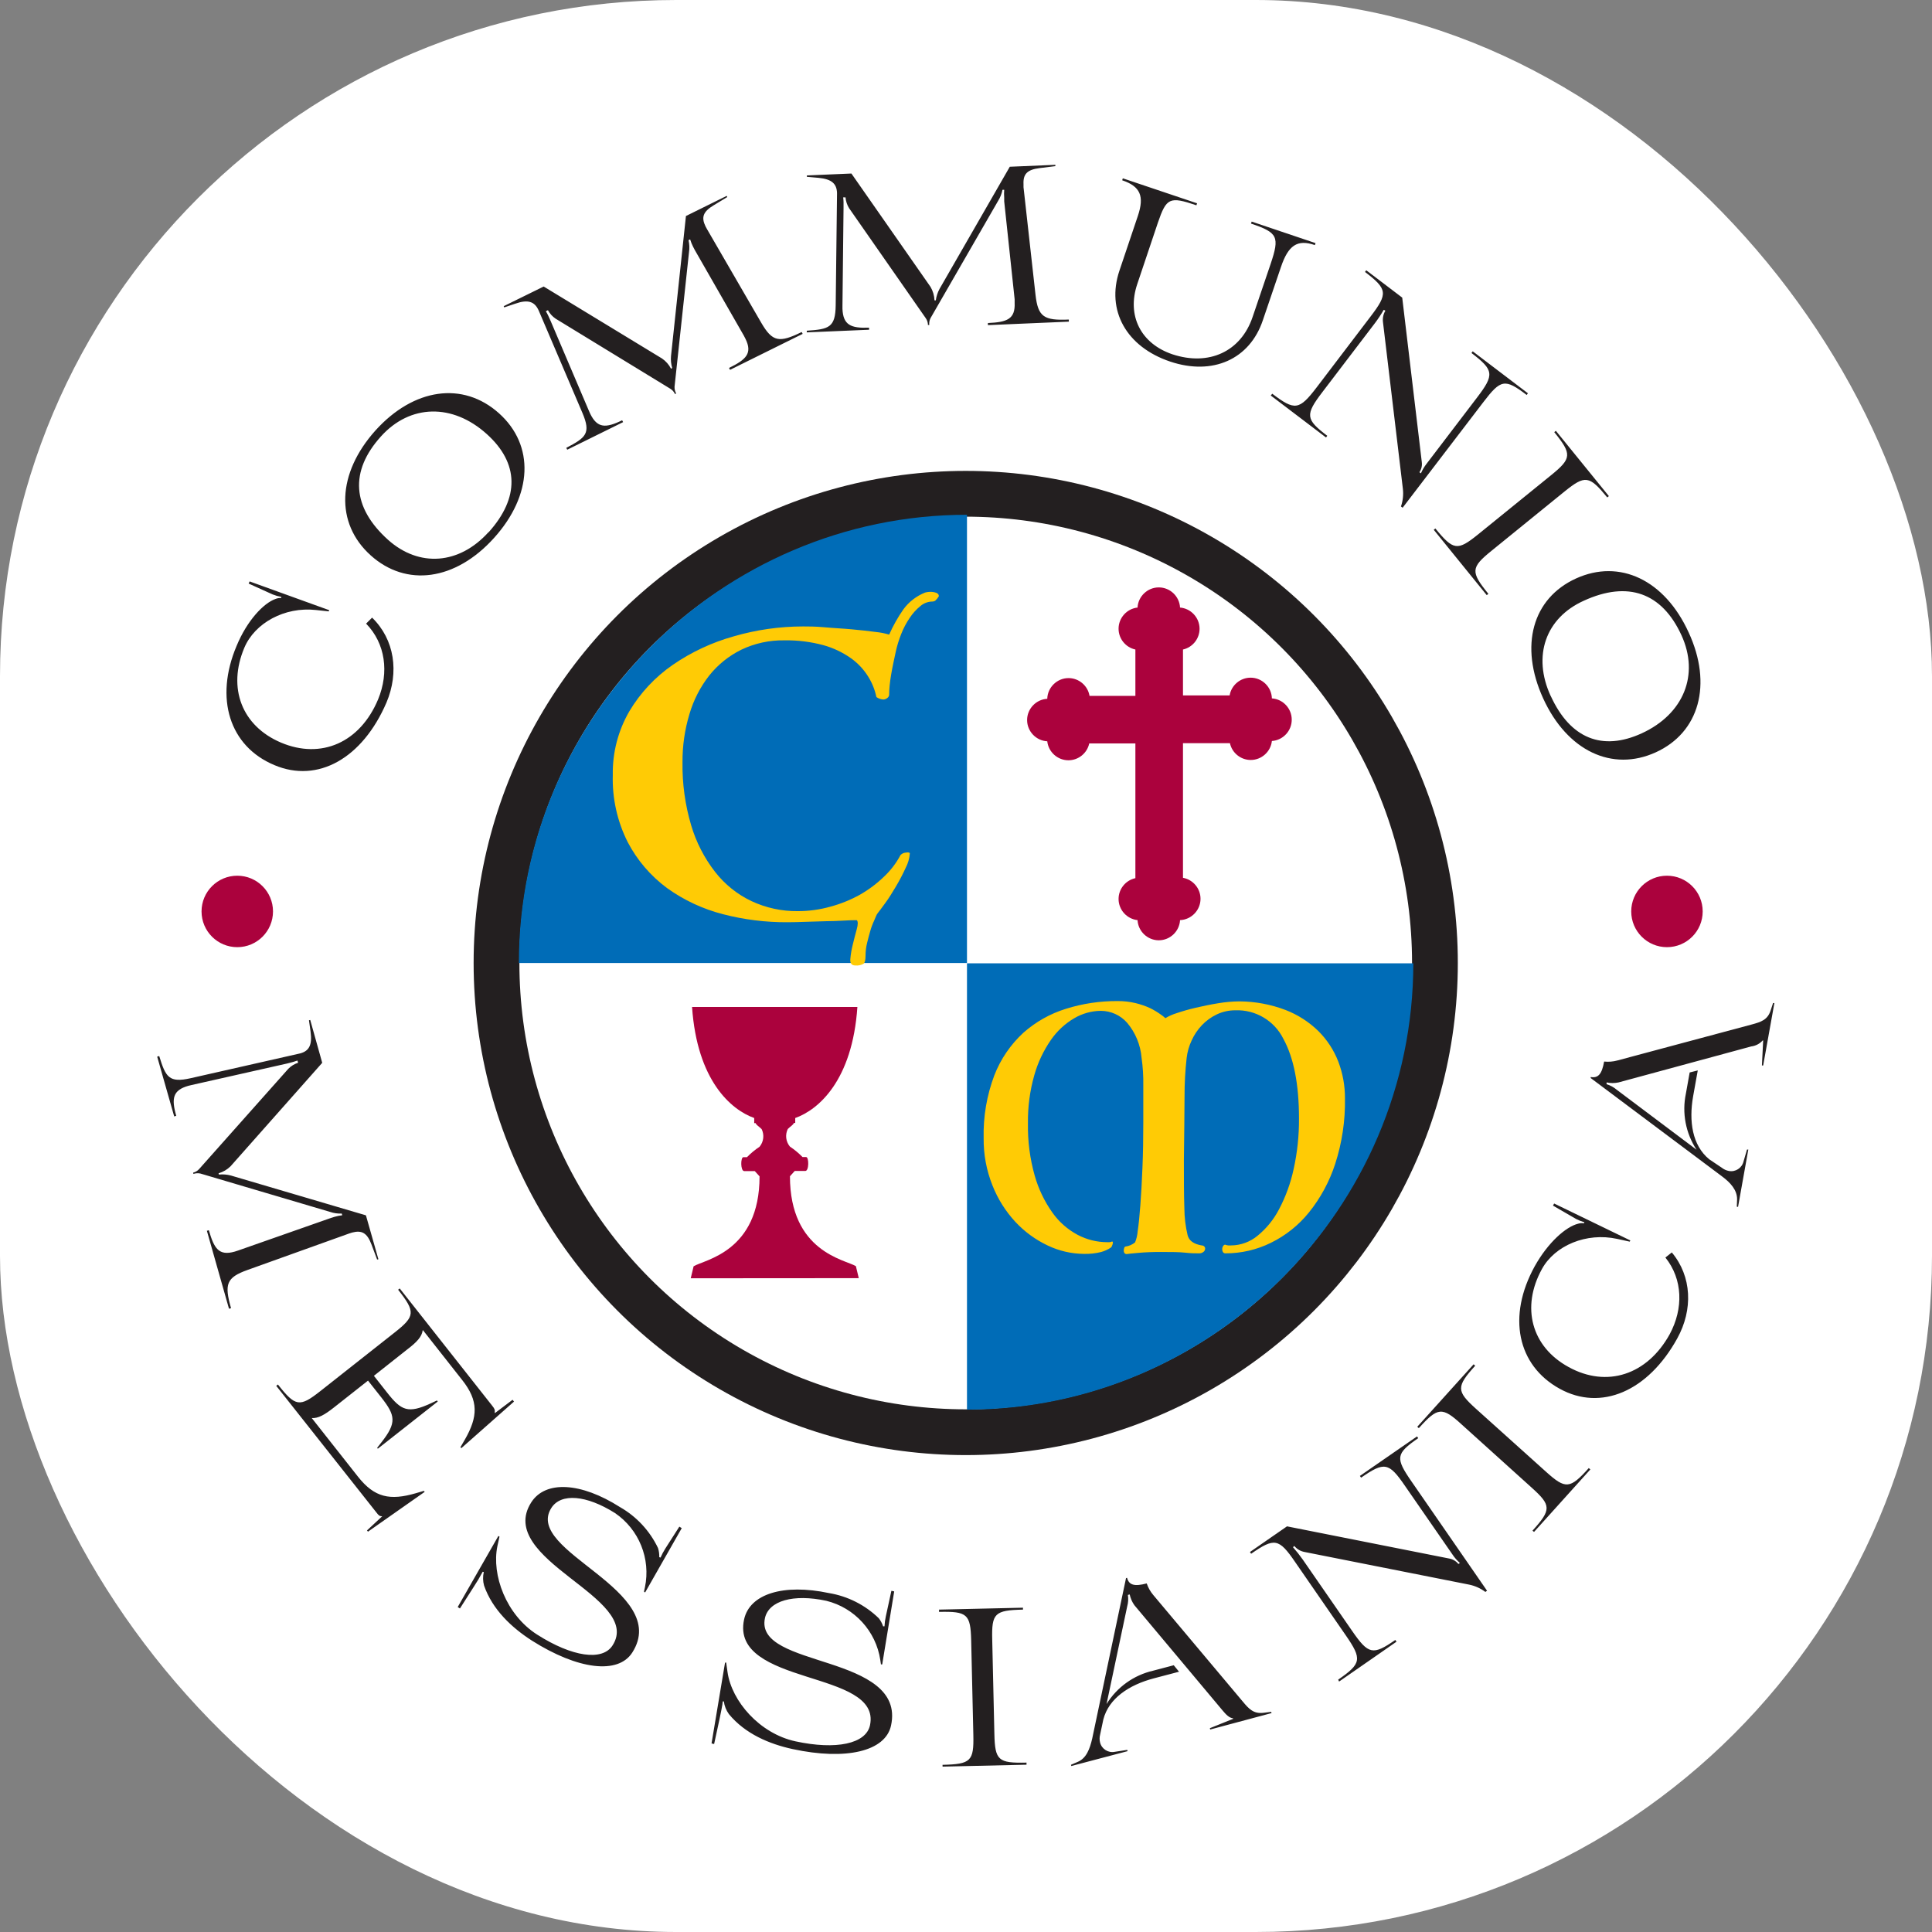 <svg xmlns="http://www.w3.org/2000/svg" version="1.1" xmlns:xlink="http://www.w3.org/1999/xlink" width="1000" height="1000"><rect width="100%" height="100%" fill="#808080" stroke="none"/><g clip-path="url(#SvgjsClipPath1078)"><rect width="1000" height="1000" fill="#ffffff"></rect><g transform="matrix(3.103,0,0,3.103,50,50)"><svg xmlns="http://www.w3.org/2000/svg" version="1.1" xmlns:xlink="http://www.w3.org/1999/xlink" width="290" height="290"><svg viewBox="0 0 290 290" xmlns="http://www.w3.org/2000/svg" fill-rule="evenodd" clip-rule="evenodd" stroke-miterlimit="10">
  <ellipse cx="150.692" cy="171.219" rx="99.358" ry="95.403" fill="#fff" transform="matrix(1.459 0 0 1.52 -74.914 -115.184)"></ellipse>
  <circle cx="134.87" cy="133.14" r="74.45" stroke="#231f20" stroke-width="15.27" transform="translate(10.105 11.38)"></circle>
  <circle cx="134.87" cy="133.14" r="74.45" fill="#fff" transform="translate(10.105 11.38)"></circle>
  <path d="M99.105 197.11l.48-2c1.83-1.12 11-2.4 11-15l-.8-.88h-1.76c-.64 0-.62-2.32-.14-2.32h.6c.637-.652 1.341-1.236 2.1-1.74.685-.824.823-1.979.35-2.94-.41-.42-.89-.66-1-1h-.24v-.85c-3.87-1.38-9.53-6.24-10.37-18.53h27.58c-.84 12.29-6.5 17.15-10.37 18.53v.83h-.24c-.06.3-.54.54-1 1-.473.963-.331 2.12.36 2.94.759.504 1.463 1.088 2.1 1.74h.6c.48 0 .5 2.32-.14 2.32h-1.76l-.8.88c0 12.62 9.19 13.9 11 15l.48 2-28.03.02z" fill="#ab023d" fill-rule="nonzero"></path>
  <path d="M145.185 69.754h-.01c-40.998 0-74.733 33.75-74.733 74.766h74.743V69.754zM145.185 219.02c40.842 0 74.45-33.608 74.45-74.45h-74.45v74.45z" fill="#006cb7" fill-rule="nonzero"></path>
  <path d="M126.815 137.38c-.55 0-1.29 0-2.22.07-.93.07-1.93.08-3 .1-1.07.02-2.16.06-3.28.1-1.12.04-2.15.07-3.08.07-3.626.022-7.24-.428-10.75-1.34-3.35-.859-6.51-2.334-9.32-4.35-2.736-2.022-4.979-4.637-6.56-7.65-1.753-3.47-2.613-7.324-2.5-11.21-.068-3.724.883-7.397 2.75-10.62 1.831-3.078 4.304-5.725 7.25-7.76 3.107-2.138 6.547-3.747 10.18-4.76 3.763-1.094 7.661-1.65 11.58-1.65.87 0 2.06 0 3.57.14 1.51.14 3 .2 4.51.34 1.51.14 2.85.28 4 .44.765.076 1.522.223 2.26.44.656-1.48 1.453-2.893 2.38-4.22.917-1.25 2.169-2.217 3.61-2.79.482-.136.988-.159 1.48-.07.55.1.82.32.82.68-.163.28-.369.533-.61.75-.163.097-.35.146-.54.14-.71.021-1.392.286-1.93.75-.68.555-1.273 1.209-1.76 1.94-.581.85-1.064 1.762-1.44 2.72-.403 1.004-.717 2.041-.94 3.1-.11.5-.23 1.08-.37 1.74-.14.66-.26 1.3-.37 1.94-.11.64-.19 1.24-.25 1.83-.06.59-.08 1.09-.08 1.5-.005.236-.129.455-.33.58-.185.149-.413.233-.65.24-.413-.031-.811-.172-1.15-.41-.247-1.205-.707-2.357-1.36-3.4-.743-1.204-1.719-2.248-2.87-3.07-1.393-.985-2.946-1.723-4.59-2.18-2.127-.578-4.326-.85-6.53-.81-2.482-.044-4.94.49-7.18 1.56-2.073 1.021-3.897 2.485-5.34 4.29-1.508 1.926-2.635 4.122-3.32 6.47-.781 2.594-1.169 5.291-1.15 8-.055 3.559.43 7.106 1.44 10.52.835 2.824 2.191 5.466 4 7.79 1.615 2.075 3.694 3.744 6.07 4.87 2.415 1.13 5.054 1.701 7.72 1.67 1.843.002 3.677-.25 5.45-.75 1.719-.463 3.374-1.135 4.93-2 1.452-.831 2.796-1.839 4-3 1.109-1.04 2.038-2.257 2.75-3.6.224-.241.532-.388.86-.41.47-.09.7 0 .7.13-.067.846-.305 1.669-.7 2.42-.478 1.048-1.012 2.069-1.6 3.06-.6 1-1.2 2-1.8 2.8-.6.8-1 1.39-1.24 1.66s-.37.74-.61 1.26c-.269.571-.49 1.163-.66 1.77-.19.66-.37 1.34-.53 2-.165.681-.249 1.379-.25 2.08 0 .73-.11 1.18-.33 1.36-.424.233-.909.331-1.39.28-.6 0-.88-.36-.82-1.06.071-.816.208-1.626.41-2.42.22-.913.44-1.763.66-2.55.22-.787.227-1.293.02-1.52zM181.985 189.92c.23.91 1 1.49 2.4 1.72h.014c.279 0 .51.23.51.51 0 .02-.002.04-.004.06-.01.206-.118.396-.29.51-.211.163-.474.245-.74.23-.57 0-1.34 0-2.29-.11s-2.31-.12-4.07-.12c-1.407 0-2.647.05-3.72.15-1.07.09-1.72.16-1.95.2-.153.014-.304-.05-.4-.17-.078-.122-.117-.265-.11-.41.002-.153.029-.305.08-.45.06-.16.15-.23.26-.23.275-.043.544-.12.8-.23.27-.118.522-.273.75-.46.235-.585.38-1.202.43-1.83.167-1.107.317-2.567.45-4.38.14-1.82.25-3.91.35-6.27.1-2.36.14-4.87.14-7.5v-6.19c.027-1.552-.07-3.104-.29-4.64-.179-2.138-1.018-4.169-2.4-5.81-1.112-1.271-2.721-2-4.41-2-1.552.017-3.073.441-4.41 1.23-1.545.904-2.873 2.137-3.89 3.61-1.248 1.795-2.187 3.786-2.78 5.89-.744 2.617-1.101 5.329-1.06 8.05-.053 2.933.324 5.857 1.12 8.68.621 2.214 1.619 4.305 2.95 6.18 1.094 1.551 2.536 2.825 4.21 3.72 1.525.806 3.225 1.229 4.95 1.23h.31c.109.003.217-.014.32-.05.15-.08.25-.08.28 0 .041.099.041.211 0 .31-.033.138-.08.272-.14.4-.033.108-.104.2-.2.26-.492.322-1.032.565-1.6.72-.935.232-1.897.337-2.86.31-2.095-.017-4.161-.495-6.05-1.4-2.026-.957-3.852-2.291-5.38-3.93-1.644-1.774-2.943-3.839-3.83-6.09-1.002-2.505-1.502-5.182-1.47-7.88-.085-3.575.519-7.133 1.78-10.48 1.05-2.705 2.706-5.134 4.84-7.1 2.055-1.823 4.476-3.187 7.1-4 2.789-.875 5.697-1.31 8.62-1.29 1.01-.009 2.018.105 3 .34.828.2 1.635.478 2.41.83.589.288 1.154.623 1.69 1 .31.205.604.432.88.68.583-.353 1.208-.632 1.86-.83.94-.32 2-.63 3.21-.91s2.45-.54 3.75-.75c1.173-.198 2.36-.301 3.55-.31 2.615.018 5.205.503 7.65 1.43 2.05.788 3.918 1.986 5.49 3.52 1.455 1.448 2.59 3.185 3.33 5.1.747 1.964 1.123 4.049 1.11 6.15.061 3.702-.49 7.388-1.63 10.91-.956 2.944-2.44 5.689-4.38 8.1-1.723 2.135-3.894 3.866-6.36 5.07-2.351 1.158-4.939 1.757-7.56 1.75-.189.017-.37-.087-.45-.26-.08-.168-.111-.355-.09-.54.016-.18.086-.35.2-.49.12-.13.23-.18.34-.14.147.06.302.097.46.11h.46c1.61-.01 3.168-.576 4.41-1.6 1.495-1.217 2.723-2.729 3.61-4.44 1.112-2.112 1.93-4.366 2.43-6.7.613-2.774.911-5.609.89-8.45 0-5.68-.87-10.107-2.61-13.28-1.498-3.014-4.637-4.878-8-4.75-1.068-.008-2.124.225-3.09.68-.938.444-1.786 1.057-2.5 1.81-.71.747-1.288 1.61-1.71 2.55-.434.922-.714 1.908-.83 2.92-.239 2.128-.356 4.268-.35 6.41 0 2.94-.07 6.49-.11 10.65 0 3.05 0 5.72.08 8 .009 1.512.19 3.019.54 4.49z" fill="#ffcb05" fill-rule="nonzero"></path>
  <path d="M199.355 103.94c.01-1.864-1.45-3.434-3.31-3.56-.052-1.911-1.637-3.454-3.549-3.454-1.727 0-3.216 1.261-3.501 2.964h-7.78v-7.66c1.612-.365 2.766-1.81 2.766-3.462 0-1.837-1.426-3.386-3.256-3.538-.1-1.874-1.669-3.362-3.545-3.362s-3.445 1.488-3.545 3.362c-1.792.196-3.165 1.726-3.165 3.529 0 1.667 1.175 3.121 2.805 3.471v7.73h-7.65c-.285-1.703-1.774-2.964-3.501-2.964-1.912 0-3.497 1.543-3.549 3.454-1.874.1-3.362 1.669-3.362 3.545s1.488 3.445 3.362 3.545c.196 1.792 1.726 3.165 3.529 3.165 1.667 0 3.121-1.175 3.471-2.805h7.7v22.47c-1.63.35-2.805 1.804-2.805 3.471 0 1.803 1.373 3.333 3.165 3.529.1 1.874 1.669 3.362 3.545 3.362s3.445-1.488 3.545-3.362c1.897-.077 3.415-1.659 3.415-3.557 0-1.714-1.238-3.197-2.925-3.503v-22.46h7.83c.35 1.63 1.804 2.805 3.471 2.805 1.803 0 3.333-1.373 3.529-3.165 1.856-.126 3.314-1.69 3.31-3.55z" fill="#ab023d" fill-rule="nonzero"></path>
  <path d="M23.355 91.62c1.75-4.24 4.5-7.11 6.45-7.81.316-.133.657-.195 1-.18v-.18c-.493-.087-.975-.225-1.44-.41l-4-1.81.16-.36 13.28 4.8-.09.2-2.13-.23c-5.22-.58-10.2 2.17-11.94 6.29-2.85 6.74-.4 13.07 6.12 15.83 6.7 2.83 13.17 0 16.19-7.21 1.86-4.5 1.23-9.33-2-12.64l1-1c3.76 3.66 4.53 9.11 2.4 14.16-4 9.31-11.45 13.51-18.7 10.44-7.49-3.13-10.01-11.13-6.3-19.89zM46.515 55.69c6.38-7.07 14.59-8.24 20.59-2.88s5.63 13.67-.81 20.81c-6.44 7.14-14.65 8.25-20.59 2.89-5.94-5.36-5.6-13.67.81-20.82zm18.86 17c5.21-5.78 5.1-11.54-.29-16.4-5.71-5.15-12.79-5-17.65.39-5.25 5.81-4.84 11.83 1.17 17.24 5.19 4.65 11.88 4.15 16.77-1.27v.04zM78.345 58.59c3.28-1.71 4.14-2.41 2.7-5.81l-7.26-17-.11-.24c-.65-1.32-1.69-1.75-3.83-1l-1.85.62-.09-.2 6.67-3.28 19.73 12c.636.433 1.155 1.017 1.51 1.7l.2-.1c-.192-.648-.26-1.327-.2-2l2.49-23.36 6.8-3.36.09.2-2.26 1.37c-1.78 1.07-2.1 2-1.36 3.53.07.14.15.28.24.44l9.05 15.62c1.87 3.22 3 3.39 6.75 1.55l.16.31-12.12 6-.16-.32c2.86-1.4 3.94-2.43 2.73-4.88-.08-.17-.17-.34-.27-.52l-8.18-14.28c-.103-.175-.197-.355-.28-.54-.197-.392-.361-.8-.49-1.22l-.27.13c.153.656.18 1.334.08 2l-2.41 22.43c-.021.398.073.794.27 1.14l-.2.09c-.166-.365-.438-.671-.78-.88l-19.12-11.68c-.539-.362-.982-.849-1.29-1.42l-.35.17c.12.19.24.42.38.7.14.28.28.59.43.95l6.36 14.93c.08.2.16.37.24.54 1.17 2.38 2.55 2.43 5.32 1.07l.16.31-9.32 4.6-.16-.31zM118.475 39.05c3.69-.24 4.76-.54 4.81-4.23l.22-18.52v-.26c-.06-1.47-.84-2.28-3.09-2.49l-1.94-.17v-.23l7.43-.32 13.2 18.91c.403.684.63 1.457.66 2.25h.22c.088-.669.299-1.317.62-1.91l11.72-20.38 7.6-.32v.22l-2.65.33c-2.06.26-2.74 1-2.66 2.68-.009.167-.009.333 0 .5l2 17.94c.42 3.71 1.4 4.32 5.56 4.14v.35l-13.5.58v-.35c3.18-.14 4.58-.64 4.46-3.37v-.59l-1.74-16.33v-.61c-.038-.439-.038-.881 0-1.32h-.29c-.124.65-.368 1.27-.72 1.83l-11.28 19.57c-.179.355-.252.754-.21 1.15h-.22c-.003-.404-.129-.798-.36-1.13l-12.79-18.35c-.341-.547-.547-1.168-.6-1.81h-.39c.034.259.054.519.06.78v1l-.18 16.25c-.01.193-.01.387 0 .58.12 2.65 1.36 3.25 4.44 3.12v.35l-10.4.44.02-.28zM171.175 13.63l12.39 4.17-.11.33c-4.48-1.51-5-1.26-6.43 2.91l-3.44 10.24c-1.77 5.25.59 9.93 5.88 11.71 6.07 2 11.42-.45 13.37-6.25l3-8.83c1.53-4.55 1.2-5.22-3.28-6.73l.12-.33 10.65 3.59-.11.33c-2.91-1-4.44 0-5.68 3.72l-3 8.82c-2.19 6.52-8.37 9.27-15.46 6.89-7.31-2.46-10.7-8.53-8.46-15.17l3.07-9.12c1.12-3.32.41-4.93-2.61-5.95l.1-.33zM196.105 49.56c3.76 2.86 4.49 2.76 7.41-1.06l9-11.83c2.91-3.81 2.82-4.56-.94-7.42l.21-.28 6 4.56 3.26 27.39c.092.608-.047 1.229-.39 1.74l.25.18c.243-.568.559-1.103.94-1.59l8.43-11.06c2.91-3.82 2.81-4.56-.94-7.42l.21-.28 9.21 7-.21.28c-3.63-2.76-4.31-2.63-7.23 1.2l-13.46 17.61-.28-.21c.324-.944.434-1.948.32-2.94l-3.32-27.82c-.081-.66.06-1.329.4-1.9l-.27-.15c-.437.763-.921 1.498-1.45 2.2l-8.77 11.51c-2.92 3.82-2.82 4.56.8 7.31l-.21.28-9.22-7 .25-.3zM223.315 72.04c3 3.67 3.68 3.77 7.11 1l12.22-9.91c3.42-2.78 3.47-3.5.5-7.16l.27-.22 8.84 10.89-.27.22c-3-3.66-3.69-3.76-7.11-1l-12.22 9.92c-3.43 2.78-3.48 3.49-.5 7.16l-.27.22-8.84-10.9.27-.22zM265.565 89.38c4 8.66 1.78 16.69-5.49 20-7.27 3.31-14.78-.24-18.78-9-4-8.76-1.79-16.69 5.48-20 7.27-3.31 14.78.22 18.79 9zm-23 10.61c3.24 7.07 8.57 9.24 15.17 6.22 7-3.21 9.65-9.77 6.63-16.36-3.26-7.11-8.94-9.13-16.29-5.76-6.39 2.88-8.58 9.22-5.54 15.86l.03.04zM10.445 160.04c1.08 3.53 1.63 4.51 5.23 3.7l18.06-4.09.26-.06c1.41-.4 2-1.34 1.7-3.59l-.27-1.92.21-.06 2 7.15-15.29 17.26c-.56.549-1.247.951-2 1.17l.06.21c.671-.067 1.348-.013 2 .16l22.52 6.64 2.08 7.32-.21.06-.94-2.51c-.73-1.94-1.61-2.42-3.22-2l-.48.15-17 6.1c-3.51 1.26-3.87 2.36-2.73 6.37l-.34.09-3.69-13 .33-.1c.87 3.07 1.68 4.32 4.32 3.57l.56-.18 15.5-5.44.58-.18c.421-.125.853-.212 1.29-.26l-.08-.29c-.658.034-1.316-.057-1.94-.27l-21.63-6.4c-.388-.087-.793-.066-1.17.06l-.05-.21c.385-.096.734-.305 1-.6l14.88-16.73c.454-.46 1.014-.803 1.63-1l-.11-.37c-.213.08-.463.16-.75.24l-1 .26-15.9 3.58-.57.14c-2.55.73-2.84 2.07-2 5l-.34.1-2.84-9.97.34-.1zM30.245 214.83c2.92 3.71 3.63 3.82 7.09 1.09l12.36-9.75c3.46-2.72 3.52-3.44.6-7.15l.27-.21 15.43 19.57c.44.54.46.71.41 1.14l.05.07 2.93-2.21.24.3-8.79 7.77-.14-.17.71-1.22c2.23-3.87 2.33-6.51-.44-10l-6.52-8.28h-.05c-.13 1.08-1 2-2.58 3.2l-5.56 4.4 2.22 2.82c2.36 3 3.47 3.53 7.3 1.76l1-.47.13.18-10 7.87-.1-.16.69-.88c2.61-3.31 2.35-4.51 0-7.51l-2.22-2.81-5.67 4.47c-1.56 1.23-2.65 1.86-3.72 1.77l7.72 9.79c2.76 3.5 5.35 4 9.63 2.76l1.36-.4.13.17-9.46 6.64-.16-.21 2.54-2.36c-.43 0-.59-.12-1-.67l-16.68-21.09.28-.22zM67.205 240.2l-.35 1.59c-1 4.8 1.46 11.46 6.62 14.75 5.86 3.74 10.9 4.46 12.59 1.81 2.58-4-2.35-7.59-7.16-11.34-4.81-3.75-9.44-7.76-6.41-12.51 2.36-3.7 8.28-3.38 14.81.78 2.758 1.575 4.97 3.955 6.34 6.82.157.494.228 1.012.21 1.53l.21.07c.231-.526.502-1.035.81-1.52l2.33-3.64.4.25-6.11 10.73-.19-.14.16-.73c.993-4.749-.988-9.653-5-12.38-4.76-3-9-3.37-10.61-.85-2.34 3.67 2.71 7.08 7.5 10.89 4.79 3.81 9.29 8.08 6 13.23-2.36 3.69-9.06 2.88-16.76-2-3.36-2.16-6.56-5.16-7.96-9.16-.207-.737-.224-1.515-.05-2.26l-.18-.06c-.469.889-.983 1.753-1.54 2.59l-2.26 3.54-.37-.24 6.78-11.85.19.1zM105.015 261.2l.23 1.62c.7 4.85 5.35 10.23 11.33 11.53 6.79 1.47 11.76.41 12.43-2.67 1-4.68-4.84-6.3-10.65-8.15-5.81-1.85-11.54-4-10.35-9.51.93-4.28 6.59-6 14.16-4.4 3.133.521 6.032 1.987 8.31 4.2.315.405.559.862.72 1.35h.23c.027-.572.104-1.141.23-1.7l.92-4.23.47.1-2 12.18h-.21l-.11-.74c-.721-4.8-4.287-8.71-9-9.87-5.51-1.19-9.6 0-10.24 2.88-.92 4.25 5 5.71 10.81 7.62 5.81 1.91 11.51 4.35 10.22 10.31-.93 4.29-7.49 5.85-16.42 3.92-3.87-.84-7.92-2.54-10.63-5.84-.449-.624-.737-1.348-.84-2.11h-.18c0 .44-.39 2.2-.55 3l-.89 4.11-.43-.1 2.25-13.47.19-.03zM141.105 278.27c4.73-.11 5.24-.61 5.14-5l-.36-15.74c-.11-4.4-.64-4.88-5.36-4.77v-.38l14-.32v.32c-4.72.11-5.24.61-5.13 5l.36 15.74c.1 4.41.64 4.89 5.36 4.78v.35l-14 .32-.01-.3zM162.535 278.26l1.14-.49c1.42-.6 2-2.15 2.4-3.89l5.64-26.76.17-.05c.32 1.23 1.24 1.48 3.28.94.239.706.609 1.361 1.09 1.93l14.92 17.76c1.06 1.28 1.83 2.09 3.48 1.89l1.27-.16.06.21-10.23 2.74-.06-.22 3.88-1.56v-.09c-.65-.05-1.21-.66-1.75-1.3l-14.72-17.57c-.38-.537-.645-1.146-.78-1.79l-.3.08c.099.644.058 1.303-.12 1.93l-3.44 16.27c1.74-2.814 4.536-4.818 7.76-5.56l3.45-.91.88 1.08-4.22 1.11c-4.1 1.08-7.51 3.33-8.41 6.87l-.54 2.55c-.106.42-.106.86 0 1.28.27 1.082 1.357 1.769 2.45 1.55l2.08-.32.06.21-9.39 2.48-.05-.21zM207.105 264.06c3.89-2.69 4-3.42 1.28-7.37l-8.45-12.23c-2.73-4-3.47-4.09-7.35-1.4l-.2-.29 6.18-4.28 27.06 5.37c.603.11 1.146.433 1.53.91l.25-.17c-.466-.407-.877-.875-1.22-1.39l-7.91-11.43c-2.73-4-3.47-4.09-7.35-1.41l-.2-.29 9.53-6.59.2.29c-3.75 2.6-3.84 3.29-1.1 7.25l12.58 18.2-.28.2c-.801-.604-1.727-1.021-2.71-1.22l-27.48-5.45c-.66-.126-1.254-.48-1.68-1l-.22.21c.582.655 1.126 1.343 1.63 2.06l8.24 11.91c2.73 3.95 3.46 4.09 7.2 1.5l.2.29-9.58 6.65-.15-.32zM239.515 239.21c3.16-3.5 3.15-4.22-.13-7.17l-11.68-10.54c-3.27-3-4-2.89-7.15.61l-.26-.23 9.4-10.42.26.24c-3.16 3.5-3.15 4.22.12 7.17l11.69 10.51c3.27 2.95 4 2.89 7.14-.61l.26.23-9.39 10.42-.26-.21zM239.885 195.11c2.23-4 5.22-6.6 7.23-7.1.325-.093.665-.117 1-.07l.05-.17c-.48-.141-.946-.329-1.39-.56l-3.84-2.22.19-.35 12.71 6.16-.1.2-2.1-.46c-5.13-1.12-10.37 1.1-12.53 5-3.54 6.41-1.76 13 4.44 16.38 6.36 3.51 13.11 1.32 16.86-5.48 2.31-4.29 2.19-9.16-.72-12.79l1.07-.85c3.35 4 3.56 9.54.91 14.34-4.88 8.84-12.72 12.2-19.61 8.4-7.1-3.91-8.77-12.09-4.17-20.43zM273.595 185.17l.05-1.24c0-1.54-1.09-2.76-2.52-3.82l-21.9-16.4v-.17c1.26.22 1.87-.5 2.24-2.58.741.078 1.491.017 2.21-.18l22.4-6c1.6-.43 2.66-.78 3.17-2.36l.4-1.22h.22l-1.87 10.42h-.21l.21-4.18h-.08c-.497.555-1.18.911-1.92 1l-22.12 6c-.659.143-1.341.143-2 0v.3c.625.188 1.205.505 1.7.93l13.31 10c-1.818-2.76-2.459-6.136-1.78-9.37l.63-3.52 1.35-.34-.77 4.29c-.74 4.18-.15 8.22 2.68 10.53l2.11 1.42c.34.265.737.447 1.16.53 1.098.212 2.184-.484 2.45-1.57l.58-2h.22l-1.71 9.56-.21-.03z" fill="#231f20" fill-rule="nonzero"></path>
  <circle cx="13.36" cy="124.54" r="5.96" fill="#ab023d" transform="translate(10.105 11.38)"></circle>
  <circle cx="251.84" cy="124.54" r="5.96" fill="#ab023d" transform="translate(10.105 11.38)"></circle>
</svg></svg></g></g><defs><clipPath id="SvgjsClipPath1078"><rect width="1000" height="1000" x="0" y="0" rx="350" ry="350"></rect></clipPath></defs></svg>